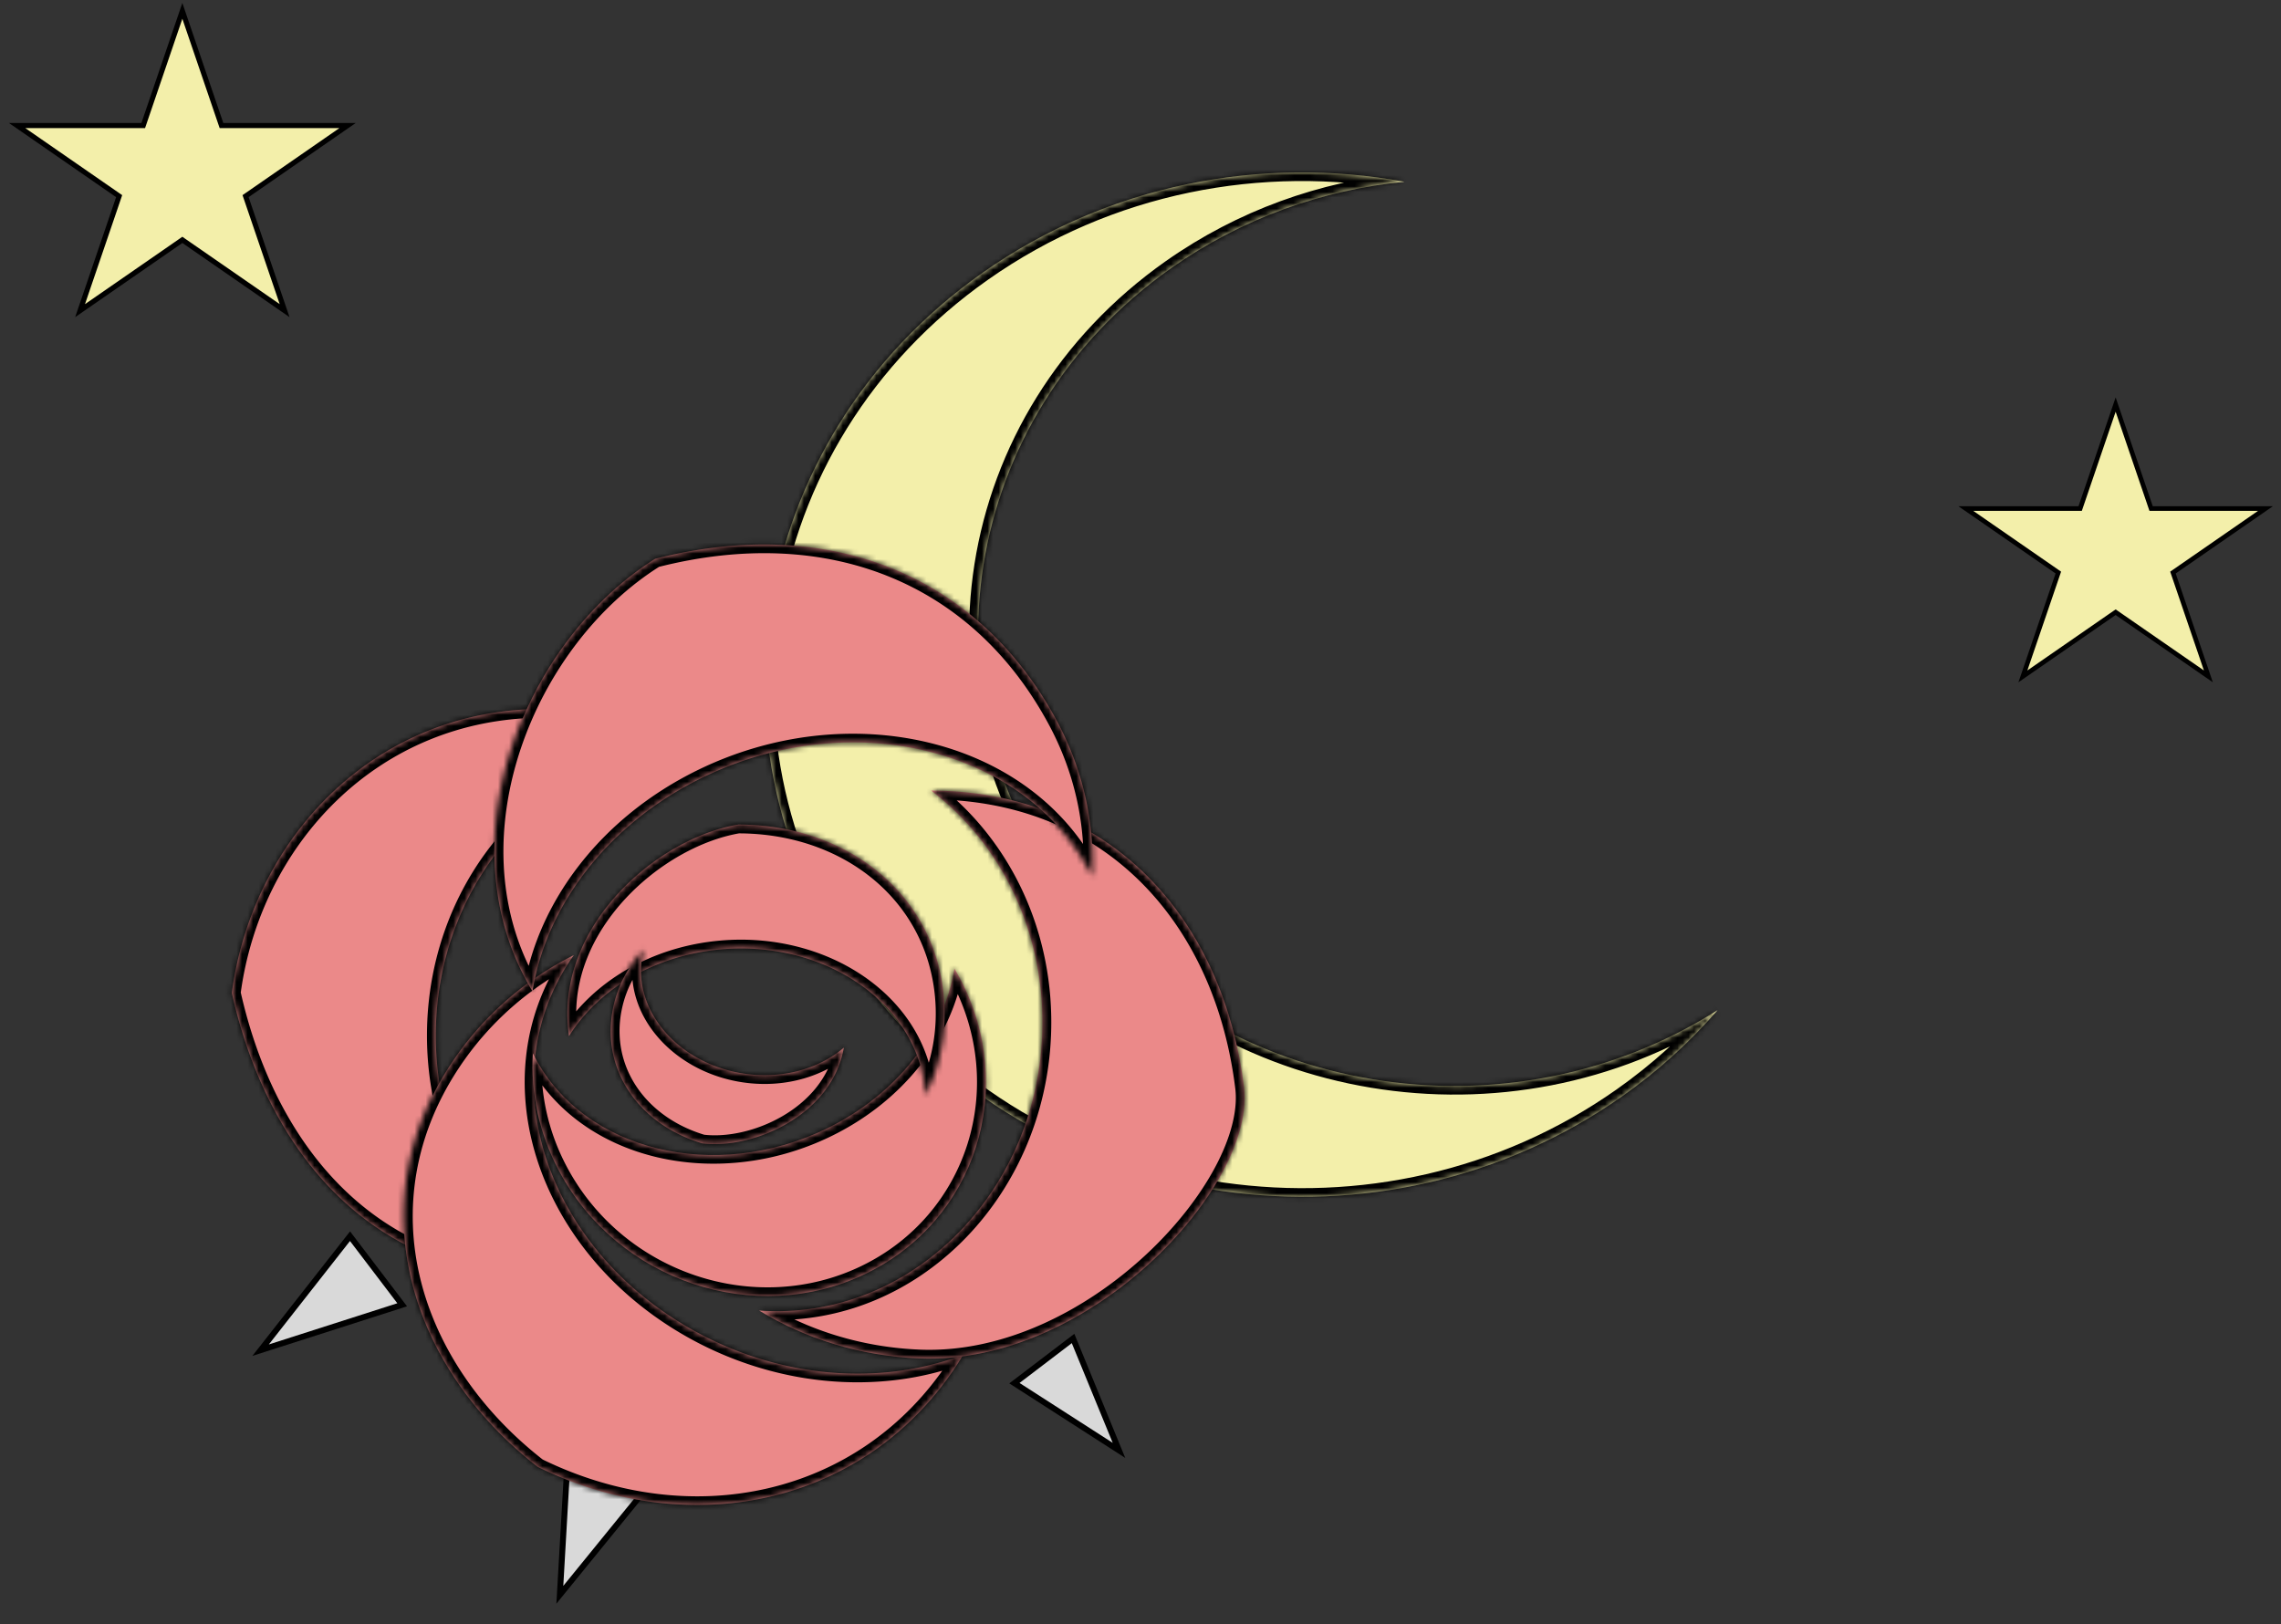 <svg width="410" height="292" fill="none" xmlns="http://www.w3.org/2000/svg"><rect width="100%" height="100%" fill="#333333" stroke="none"/><path d="m102.098 261.108 14.991 5.324-16.46 20.236 1.469-25.56ZM182.337 248.63l10.541-8.032 8.255 20.115-18.796-12.083Z" fill="#D9D9D9" stroke="#000" stroke-width="1.058"/><mask id="a" fill="#fff"><path d="M176.635 49.012c22.645-15.934 50.18-21.056 75.804-16.342-14.687 1.456-29.172 6.553-41.907 15.515-38.003 26.742-46.048 77.761-17.969 113.954 27.231 35.099 78.433 43.365 116.164 19.443-4.937 5.703-10.678 10.928-17.202 15.519-42.938 30.215-103.466 21.558-135.191-19.335-31.726-40.894-22.637-98.539 20.301-128.754Z"/></mask><path d="M176.635 49.012c22.645-15.934 50.18-21.056 75.804-16.342-14.687 1.456-29.172 6.553-41.907 15.515-38.003 26.742-46.048 77.761-17.969 113.954 27.231 35.099 78.433 43.365 116.164 19.443-4.937 5.703-10.678 10.928-17.202 15.519-42.938 30.215-103.466 21.558-135.191-19.335-31.726-40.894-22.637-98.539 20.301-128.754Z" fill="#F3EFAA"/><path d="m176.635 49.012-.972-1.254.972 1.254Zm75.804-16.342.189 1.544.096-3.067-.285 1.523Zm-41.907 15.515-.973-1.255.973 1.255Zm-17.969 113.954-1.298.914 1.298-.914Zm116.164 19.443 1.255.999-2.164-2.295.909 1.296Zm-17.202 15.519.973 1.254-.973-1.254Zm-135.191-19.335-1.299.913 1.299-.913Zm20.301-128.754.973 1.254c22.273-15.673 49.35-20.707 74.545-16.072l.286-1.524.285-1.523c-26.052-4.793-54.046.415-77.061 16.61l.972 1.255Zm75.804-16.342-.189-1.543c-14.965 1.483-29.721 6.677-42.691 15.804l.973 1.254.973 1.254c12.501-8.797 26.713-13.798 41.123-15.225l-.189-1.544Zm-41.907 15.515-.973-1.255c-38.702 27.235-46.924 79.22-18.294 116.123l1.298-.914 1.298-.913c-27.528-35.484-19.66-85.537 17.644-111.787l-.973-1.254Zm-17.969 113.954-1.298.914c27.764 35.787 79.944 44.189 118.371 19.826l-.909-1.297-.909-1.296c-37.034 23.48-87.26 15.351-113.957-19.06l-1.298.913Zm116.164 19.443-1.256-.999c-4.854 5.608-10.501 10.747-16.919 15.264l.973 1.254.973 1.254c6.629-4.665 12.465-9.976 17.484-15.774l-1.255-.999Zm-17.202 15.519-.973-1.254c-42.239 29.723-101.745 21.189-132.92-18.995l-1.298.914-1.299.913c32.277 41.603 93.825 50.383 137.463 19.676l-.973-1.254Zm-135.191-19.335 1.298-.914c-31.176-40.184-22.262-96.863 19.976-126.586l-.973-1.254-.972-1.254c-43.638 30.707-52.904 89.318-20.628 130.921l1.299-.913Z" fill="#000" mask="url(#a)"/><mask id="b" fill="#fff"><path d="M97.778 127.422c10.681 0 20.665 2.716 29.163 7.43a42.52 42.52 0 0 0-1.386-.023c-26.08 0-47.221 22.979-47.221 51.323 0 18.225 8.741 34.23 21.915 43.336-.82.033-1.643.05-2.47.05-30.99 0-49.723-22.486-56.112-51.057 3.61-27.249 25.122-51.059 56.111-51.059Z"/></mask><path d="M97.778 127.422c10.681 0 20.665 2.716 29.163 7.43a42.52 42.52 0 0 0-1.386-.023c-26.08 0-47.221 22.979-47.221 51.323 0 18.225 8.741 34.23 21.915 43.336-.82.033-1.643.05-2.47.05-30.99 0-49.723-22.486-56.112-51.057 3.61-27.249 25.122-51.059 56.111-51.059Z" fill="#EB8989"/><path d="M97.778 127.422v-1.587 1.587Zm29.163 7.43-.05 1.586.82-2.974-.77 1.388Zm-1.386-.023v-1.587 1.587Zm-47.221 51.323h-1.588 1.588Zm21.915 43.336.062 1.586 4.753-.187-3.913-2.704-.902 1.305Zm-2.47.05v1.588-1.588Zm-56.112-51.057-1.574-.209-.037.28.062.275 1.549-.346Zm56.111-51.059v1.587c10.411 0 20.13 2.647 28.393 7.231l.77-1.388.77-1.388c-8.733-4.844-18.982-7.629-29.933-7.629v1.587Zm29.163 7.43.05-1.587a45.504 45.504 0 0 0-1.436-.023v3.175c.445 0 .891.007 1.336.021l.05-1.586Zm-1.386-.023v-1.587c-27.078 0-48.809 23.816-48.809 52.91h3.175c0-27.595 20.553-49.735 45.634-49.735v-1.588Zm-47.221 51.323h-1.588c0 18.732 8.986 35.231 22.6 44.642l.903-1.306.902-1.305c-12.733-8.802-21.23-24.312-21.23-42.031h-1.587Zm21.915 43.336-.063-1.586c-.8.032-1.602.049-2.408.049v3.175c.85 0 1.695-.018 2.533-.052l-.062-1.586Zm-2.47.05v-1.587c-29.99 0-48.273-21.686-54.563-49.817l-1.55.347-1.548.346c6.487 29.012 25.671 52.299 57.66 52.299v-1.588Zm-56.112-51.057 1.573.208c3.525-26.596 24.476-49.68 54.538-49.68v-3.174c-31.916 0-53.987 24.536-57.685 52.437l1.574.209Z" fill="#000" mask="url(#b)"/><mask id="c" fill="#fff"><path d="M81.041 191.278c5.674-8.618 13.394-15.231 22.102-19.584-.258.363-.509.732-.755 1.106-13.855 21.043-4.646 50.309 20.569 65.366 16.213 9.682 35.094 11.131 50.193 5.339a57.04 57.04 0 0 1-1.268 2.021c-16.462 25.004-47.716 31.632-75.229 18.151-23.32-18.151-32.075-47.395-15.612-72.399Z"/></mask><path d="M81.041 191.278c5.674-8.618 13.394-15.231 22.102-19.584-.258.363-.509.732-.755 1.106-13.855 21.043-4.646 50.309 20.569 65.366 16.213 9.682 35.094 11.131 50.193 5.339a57.04 57.04 0 0 1-1.268 2.021c-16.462 25.004-47.716 31.632-75.229 18.151-23.32-18.151-32.075-47.395-15.612-72.399Z" fill="#EB8989"/><path d="m81.041 191.278-1.363-.814 1.363.814Zm22.102-19.584 1.332.858-2.057-2.235.725 1.377Zm-.755 1.106-1.363-.814 1.363.814Zm20.569 65.366-.873 1.326.873-1.326Zm50.193 5.339 1.398.757 2.302-3.84-4.275 1.64.575 1.443Zm-1.268 2.021 1.363.814-1.363-.814Zm-75.229 18.151-1.033 1.216.129.1.148.073.756-1.389Zm-15.612-72.399 1.363.813c5.513-8.374 13.01-14.794 21.464-19.02l-.725-1.377-.725-1.377c-8.963 4.48-16.905 11.285-22.74 20.147l1.363.814Zm22.102-19.584-1.333-.858c-.267.378-.529.761-.785 1.15l1.363.814 1.362.814c.237-.359.478-.713.725-1.062l-1.332-.858Zm-.755 1.106-1.363-.814c-14.458 21.959-4.705 52.12 21.059 67.506l.873-1.326.873-1.325c-24.666-14.73-33.331-43.1-20.08-63.227l-1.362-.814Zm20.569 65.366-.873 1.326c16.608 9.918 36.024 11.447 51.641 5.457l-.575-1.444-.575-1.443c-14.581 5.593-32.928 4.224-48.745-5.221l-.873 1.325Zm50.193 5.339-1.399-.757a55.045 55.045 0 0 1-1.231 1.964l1.362.814 1.363.814c.454-.69.887-1.383 1.303-2.078l-1.398-.757Zm-1.268 2.021-1.362-.814c-15.95 24.226-46.241 30.741-73.11 17.576l-.757 1.389-.757 1.389c28.158 13.796 60.374 7.057 77.349-18.726l-1.363-.814Zm-75.229 18.151 1.033-1.216c-22.854-17.789-31.198-46.195-15.282-70.37l-1.363-.813-1.363-.814c-17.01 25.835-7.843 55.916 15.942 74.429l1.033-1.216Z" fill="#000" mask="url(#c)"/><mask id="d" fill="#fff"><path d="M165.262 244.185c-10.671-.434-20.524-3.553-28.803-8.607.459.033.92.059 1.383.077 26.056 1.06 48.209-21.037 49.479-49.356.817-18.209-7.2-34.555-19.954-44.188.82.001 1.644.017 2.471.051 30.961 1.259 50.162 23.887 53.772 53.293 2.158 17.58-27.387 49.99-58.348 48.73Z"/></mask><path d="M165.262 244.185c-10.671-.434-20.524-3.553-28.803-8.607.459.033.92.059 1.383.077 26.056 1.06 48.209-21.037 49.479-49.356.817-18.209-7.2-34.555-19.954-44.188.82.001 1.644.017 2.471.051 30.961 1.259 50.162 23.887 53.772 53.293 2.158 17.58-27.387 49.99-58.348 48.73Z" fill="#EB8989"/><path d="m165.262 244.185-.071 1.586.071-1.586Zm-28.803-8.607.12-1.583-.952 2.938.832-1.355Zm1.383.077-.071 1.586.071-1.586Zm49.479-49.356 1.586.065-1.586-.065Zm-19.954-44.188.009-1.587-4.757-.006 3.788 2.861.96-1.268Zm2.471.051.071-1.586-.071 1.586Zm53.772 53.293 1.576-.2-1.576.2Zm-58.348 48.73.071-1.586c-10.401-.423-19.992-3.462-28.043-8.377l-.831 1.356-.832 1.355c8.508 5.194 18.623 8.393 29.564 8.838l.071-1.586Zm-28.803-8.607-.121 1.582c.476.035.954.062 1.433.081l.071-1.586.071-1.585a45.261 45.261 0 0 1-1.334-.075l-.12 1.583Zm1.383.077-.071 1.586c27.054 1.1 49.832-21.81 51.136-50.877l-1.586-.065-1.586-.064c-1.237 27.57-22.763 48.854-47.822 47.835l-.071 1.585Zm49.479-49.356 1.586.065c.839-18.715-7.399-35.565-20.58-45.521l-.96 1.268-.96 1.268c12.327 9.311 20.122 25.153 19.328 42.856l1.586.064Zm-19.954-44.188-.009 1.587a62.61 62.61 0 0 1 2.409.049l.071-1.585.071-1.586a63.369 63.369 0 0 0-2.533-.052l-.009 1.587Zm2.471.051-.071 1.585c30.025 1.222 48.73 23.098 52.267 51.907l1.576-.199 1.576-.2c-3.684-30.002-23.38-53.381-55.277-54.679l-.071 1.586Zm53.772 53.293-1.576.199c.484 3.938-.803 8.917-3.675 14.262-2.855 5.314-7.196 10.837-12.578 15.805-10.791 9.962-25.525 17.486-40.448 16.878l-.071 1.586-.071 1.586c16.037.652 31.557-7.399 42.739-17.722 5.605-5.174 10.18-10.972 13.225-16.64 3.029-5.636 4.626-11.302 4.031-16.154l-1.576.2Z" fill="#000" mask="url(#d)"/><mask id="e" fill="#fff"><path d="M100.502 210.514c-3.643-6.824-5.134-14.13-4.712-21.168.147.299.298.596.456.892 8.895 16.665 32.294 22.338 52.263 12.671 12.838-6.215 21.131-17.259 23.054-28.783.302.513.597 1.032.88 1.561 10.569 19.802 3.032 43.651-16.834 53.269-19.866 9.617-44.538 1.361-55.107-18.442Z"/></mask><path d="M100.502 210.514c-3.643-6.824-5.134-14.13-4.712-21.168.147.299.298.596.456.892 8.895 16.665 32.294 22.338 52.263 12.671 12.838-6.215 21.131-17.259 23.054-28.783.302.513.597 1.032.88 1.561 10.569 19.802 3.032 43.651-16.834 53.269-19.866 9.617-44.538 1.361-55.107-18.442Z" fill="#EB8989"/><path d="m100.502 210.514-1.43.692 1.43-.692Zm-4.712-21.168 1.453-.644-2.701-5.501-.361 6.019 1.61.126Zm.456.892-1.428.691v.001l1.428-.692Zm52.263 12.671.747 1.4-.747-1.4Zm23.054-28.783 1.396-.75-2.268-3.847-.72 4.313 1.592.284Zm.88 1.561 1.428-.692-1.428.692Zm-16.834 53.269.748 1.4-.748-1.4Zm-55.107-18.442 1.428-.691c-3.504-6.565-4.936-13.587-4.53-20.35l-1.61-.127-1.61-.126c-.438 7.313 1.112 14.902 4.893 21.986l1.429-.692Zm-4.712-21.168-1.453.644c.154.313.313.626.48.939l1.43-.691 1.428-.692a27.397 27.397 0 0 1-.431-.844l-1.454.644Zm.456.892-1.428.692c9.415 17.641 33.904 23.32 54.438 13.379l-.747-1.4-.748-1.4c-19.404 9.393-41.712 3.726-50.086-11.963l-1.429.692Zm52.263 12.671.747 1.4c13.249-6.414 21.888-17.849 23.899-29.899l-1.592-.284-1.592-.284c-1.835 10.997-9.781 21.65-22.21 27.667l.748 1.4Zm23.054-28.783-1.395.751c.293.498.577.997.846 1.502l1.429-.692 1.428-.692a44.563 44.563 0 0 0-.912-1.619l-1.396.75Zm.88 1.561-1.429.692c10.168 19.051 2.902 41.952-16.152 51.176l.747 1.401.748 1.4c20.677-10.01 28.484-34.807 17.514-55.361l-1.428.692Zm-16.834 53.269-.747-1.401c-19.055 9.225-42.763 1.319-52.932-17.732l-1.428.691-1.43.692c10.971 20.553 36.607 29.16 57.285 19.15l-.748-1.4Z" fill="#000" mask="url(#e)"/><mask id="f" fill="#fff"><path d="M169.637 178.983c.605 6.407-.625 12.55-3.261 17.916a26.152 26.152 0 0 0-.064-.833c-1.478-15.645-17.872-27.026-36.618-25.421-12.051 1.033-22.14 7.183-27.417 15.6a34.02 34.02 0 0 1-.176-1.477c-1.755-18.589 15.955-34.063 30.59-36.552 19.253 0 35.191 12.178 36.946 30.767Z"/></mask><path d="M169.637 178.983c.605 6.407-.625 12.55-3.261 17.916a26.152 26.152 0 0 0-.064-.833c-1.478-15.645-17.872-27.026-36.618-25.421-12.051 1.033-22.14 7.183-27.417 15.6a34.02 34.02 0 0 1-.176-1.477c-1.755-18.589 15.955-34.063 30.59-36.552 19.253 0 35.191 12.178 36.946 30.767Z" fill="#EB8989"/><path d="m169.637 178.983 1.582-.135-1.582.135Zm-3.261 17.916-1.586.08.36 6.028 2.653-5.4-1.427-.708Zm-.064-.833 1.581-.135-1.581.135Zm-36.618-25.421-.149-1.58.149 1.58Zm-27.417 15.6-1.573.204.601 4.347 2.321-3.701-1.349-.85Zm-.176-1.477-1.581.136 1.581-.136Zm30.59-36.552-.014-1.586h-.134l-.132.022.28 1.564Zm36.946 30.767-1.581.136c.577 6.108-.596 11.96-3.108 17.071l1.428.709 1.427.708c2.761-5.619 4.049-12.053 3.416-18.759l-1.582.135Zm-3.261 17.916 1.585-.081c-.017-.295-.04-.59-.068-.887l-1.581.135-1.582.135c.025.259.045.519.06.778l1.586-.08Zm-.064-.833 1.581-.135c-1.584-16.772-19.007-28.522-38.348-26.866l.149 1.58.15 1.581c18.151-1.555 33.515 9.458 34.886 23.976l1.582-.136Zm-36.618-25.421-.149-1.58c-12.494 1.07-23.052 7.453-28.616 16.33l1.348.85 1.349.85c4.988-7.958 14.608-13.875 26.218-14.869l-.15-1.581Zm-27.417 15.6 1.574-.204a32.443 32.443 0 0 1-.168-1.408l-1.582.135-1.581.136c.05.526.114 1.042.184 1.545l1.573-.204Zm-.176-1.477 1.582-.135c-.825-8.73 2.913-16.823 8.736-23.095 5.834-6.285 13.619-10.58 20.551-11.758l-.279-1.564-.28-1.564c-7.703 1.31-16.09 5.996-22.331 12.719-6.252 6.734-10.491 15.673-9.56 25.533l1.581-.136Zm30.59-36.552.013 1.586c18.596 0 33.688 11.704 35.352 29.317l1.581-.136 1.582-.135c-1.848-19.567-18.631-32.218-38.542-32.218l.014 1.586Z" fill="#000" mask="url(#f)"/><mask id="g" fill="#fff"><path d="M110.291 180.759a21.3 21.3 0 0 1 5.416-10.057c-.044.167-.085.336-.123.505-2.163 9.545 5.355 19.189 16.792 21.539 7.353 1.511 14.534-.359 19.301-4.423-.055.301-.115.603-.183.905-2.57 11.341-16.086 17.404-25.255 16.302-11.426-3.394-18.518-13.429-15.948-24.771Z"/></mask><path d="M110.291 180.759a21.3 21.3 0 0 1 5.416-10.057c-.044.167-.085.336-.123.505-2.163 9.545 5.355 19.189 16.792 21.539 7.353 1.511 14.534-.359 19.301-4.423-.055.301-.115.603-.183.905-2.57 11.341-16.086 17.404-25.255 16.302-11.426-3.394-18.518-13.429-15.948-24.771Z" fill="#EB8989"/><path d="m110.291 180.759-1.555-.319 1.555.319Zm5.416-10.057 1.542.372 1.542-5.862-4.229 4.412 1.145 1.078Zm-.123.505-1.555-.319 1.555.319Zm16.792 21.539-.35 1.548.35-1.548Zm19.301-4.423 1.569.252.785-4.326-3.38 2.883 1.026 1.191Zm-.183.905 1.555.319-1.555-.319Zm-25.255 16.302-.483 1.514.129.039.134.016.22-1.569Zm-15.948-24.771 1.555.32a19.683 19.683 0 0 1 5.007-9.299l-1.146-1.078-1.145-1.078a22.91 22.91 0 0 0-5.826 10.816l1.555.319Zm5.416-10.057-1.541-.373c-.049.186-.095.372-.137.559l1.555.319 1.555.32c.034-.153.071-.304.11-.453l-1.542-.372Zm-.123.505-1.555-.319c-2.412 10.644 5.969 20.934 17.997 23.406l.35-1.548.351-1.548c-10.847-2.229-17.502-11.226-15.588-19.671l-1.555-.32Zm16.792 21.539-.35 1.548c7.788 1.601 15.492-.359 20.678-4.781l-1.027-1.19-1.026-1.191c-4.348 3.708-11.008 5.488-17.924 4.066l-.351 1.548Zm19.301-4.423-1.568-.253c-.052.285-.107.564-.17.838l1.555.32 1.555.319c.074-.329.139-.654.197-.972l-1.569-.252Zm-.183.905-1.555-.32c-1.16 5.12-4.811 9.139-9.38 11.774-4.584 2.644-9.906 3.782-14.1 3.278l-.22 1.57-.22 1.569c4.975.598 10.996-.744 16.104-3.691 5.124-2.956 9.516-7.638 10.926-13.861l-1.555-.319Zm-25.255 16.302.483-1.515c-10.793-3.205-17.23-12.547-14.876-22.936l-1.555-.32-1.555-.319c-2.786 12.293 4.961 23.023 17.02 26.604l.483-1.514Z" fill="#000" mask="url(#g)"/><mask id="h" fill="#fff"><path d="M189.902 129.452c4.882 9.048 6.909 18.746 6.391 28.099-.197-.396-.401-.79-.613-1.183-11.92-22.092-43.042-29.499-69.513-16.545-17.021 8.33-27.972 23.051-30.455 38.372a56.175 56.175 0 0 1-1.177-2.07c-14.164-26.251 0-61.135 23.243-75.685 31.111-7.936 57.96 2.762 72.124 29.012Z"/></mask><path d="M189.902 129.452c4.882 9.048 6.909 18.746 6.391 28.099-.197-.396-.401-.79-.613-1.183-11.92-22.092-43.042-29.499-69.513-16.545-17.021 8.33-27.972 23.051-30.455 38.372a56.175 56.175 0 0 1-1.177-2.07c-14.164-26.251 0-61.135 23.243-75.685 31.111-7.936 57.96 2.762 72.124 29.012Z" fill="#EB8989"/><path d="m189.902 129.452 1.426-.698-1.426.698Zm6.391 28.099-1.45.651 2.727 5.491.333-6.022-1.61-.12Zm-.613-1.183 1.426-.697-1.426.697Zm-69.513-16.545-.754-1.397.754 1.397Zm-30.455 38.372-1.393.757 2.286 3.837.7-4.317-1.593-.277Zm-1.177-2.07-1.426.697 1.426-.697Zm23.243-75.685-.445-1.51-.243.061-.21.132.898 1.317Zm72.124 29.012-1.426.698c4.743 8.789 6.709 18.204 6.207 27.282l1.61.119 1.61.12c.534-9.629-1.554-19.61-6.575-28.917l-1.426.698Zm6.391 28.099 1.45-.65a39.857 39.857 0 0 0-.637-1.23l-1.426.697-1.425.698c.203.377.399.755.588 1.136l1.45-.651Zm-.613-1.183 1.426-.697c-12.445-23.066-44.657-30.476-71.693-17.245l.754 1.397.753 1.397c25.907-12.678 55.94-5.273 67.335 15.846l1.425-.698Zm-69.513-16.545-.754-1.397c-17.43 8.531-28.726 23.644-31.295 39.492l1.594.277 1.593.277c2.398-14.795 13.004-29.122 29.615-37.252l-.753-1.397Zm-30.455 38.372 1.392-.757a54.346 54.346 0 0 1-1.144-2.011l-1.425.698-1.426.697c.39.724.796 1.433 1.21 2.13l1.393-.757Zm-1.177-2.07 1.425-.698c-6.83-12.661-6.873-27.491-2.298-41.016 4.578-13.53 13.726-25.588 25.013-32.654l-.897-1.317-.898-1.317c-11.956 7.485-21.511 20.143-26.285 34.255-4.776 14.117-4.819 29.854 2.514 43.444l1.426-.697Zm23.243-75.685.444 1.511c15.276-3.897 29.398-3.194 41.385 1.616 11.978 4.805 21.951 13.76 28.869 26.583l1.426-.698 1.426-.698c-7.245-13.427-17.78-22.947-30.545-28.069-12.756-5.118-27.615-5.795-43.45-1.756l.445 1.511Z" fill="#000" mask="url(#h)"/><path d="m62.915 222.211 9.377 12.33-25.45 8.158 16.073-20.488Z" fill="#D9D9D9" stroke="#000" stroke-width="1.058"/><path d="m39.702 22.253.107.31H62.48L44.424 35.06l-.285.197.112.328 6.908 20.252-18.12-12.538-.262-.182-.26.182-18.122 12.538 6.91-20.252.112-.328-.285-.197L3.074 22.563h22.673l.107-.31 6.923-20.298 6.925 20.298Z" fill="#F3EFAA" stroke="#000" stroke-width=".918"/><path d="m386.556 91.128.097.281h20.559l-16.374 11.33-.259.179.102.298 6.265 18.364-16.432-11.37-.236-.163-.237.163-16.433 11.37 6.267-18.364.101-.298-.258-.179-16.374-11.33h20.558l.097-.281 6.278-18.405 6.279 18.405Z" fill="#F3EFAA" stroke="#000" stroke-width=".833"/></svg>